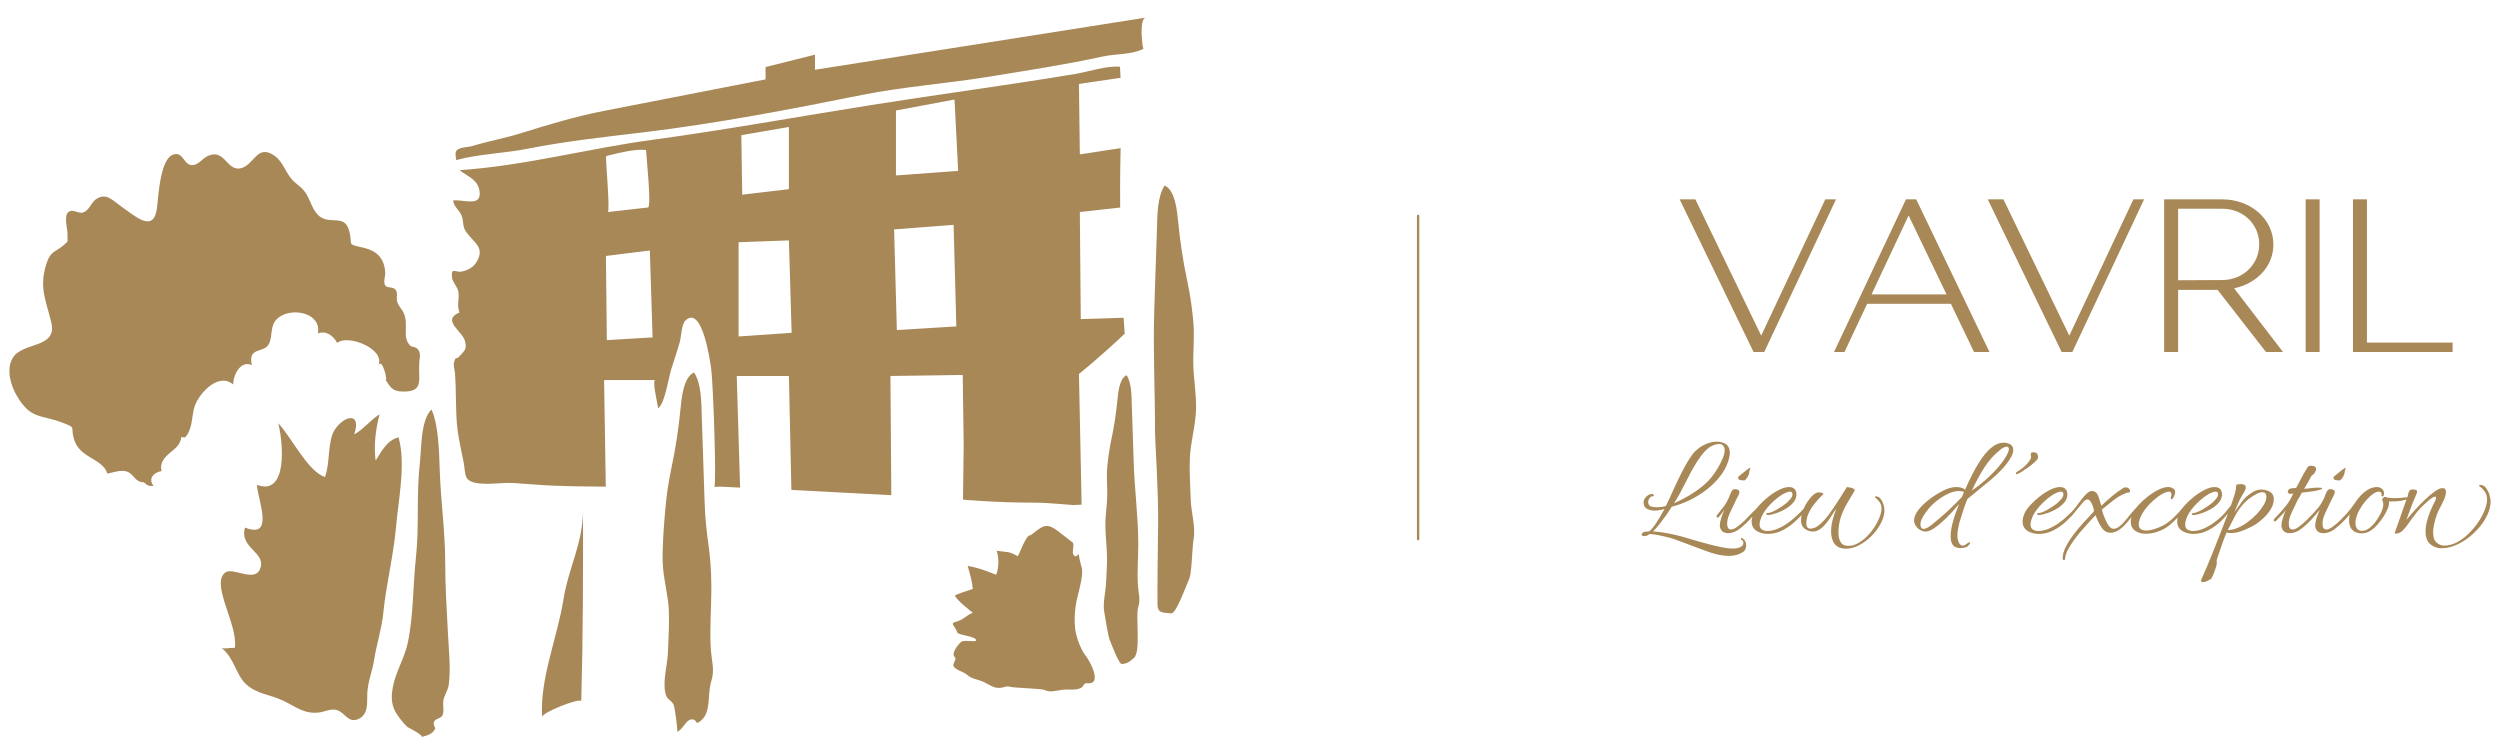 <?xml version="1.0" encoding="UTF-8" standalone="no"?> <svg xmlns="http://www.w3.org/2000/svg" xmlns:xlink="http://www.w3.org/1999/xlink" xmlns:serif="http://www.serif.com/" width="100%" height="100%" viewBox="0 0 1060 320" version="1.1" xml:space="preserve" style="fill-rule:evenodd;clip-rule:evenodd;stroke-linejoin:round;stroke-miterlimit:2;"><path d="M178.672,312.527c1.472,-0.454 -5.836,-4.231 -5.861,-4.244c-1.618,-1.328 -4.701,-5.32 -5.566,-7.277c-1.391,-3.117 -1.304,-6.278 -0.703,-9.579c1.194,-6.556 4.972,-12.333 6.35,-18.826c2.455,-11.596 2.171,-24.324 3.459,-36.153c1.444,-13.263 0.15,-26.672 1.646,-39.873c0.697,-6.07 0.321,-18.562 4.966,-22.939c3.058,6.77 3.229,18.468 3.491,25.947c0.445,13.12 2.321,25.973 2.321,39.177c-0,10.189 0.672,20.086 1.166,29.967c0.343,6.845 1.195,14.321 0.389,21.169c-0.339,2.862 -1.555,4.001 -2.252,6.68c-0.579,2.237 0.51,4.897 -0.542,6.873c-0.616,1.154 -2.806,1.179 -3.419,2.429c-0.681,1.348 0.588,2.769 0.411,3.087c-1.307,2.395 -2.794,2.626 -5.856,3.562Zm105.241,-110.196c0.255,-1.378 0.529,-2.769 0.824,-4.172c1.699,-7.958 3,-16.443 3.771,-24.563c0.476,-4.882 1.276,-13.643 5.762,-15.665c3.171,4.71 3.108,12.964 3.279,18.767c0.346,11.602 0.841,23.247 1.158,34.814c0.473,17.806 2.909,20.229 2.909,38.106c-0,8.466 -0.762,17.028 -0.23,25.469c0.364,5.659 1.782,8.742 0.152,13.919c-1.658,5.302 0.109,12.716 -4.231,16.45c-3.121,2.694 -1.102,-0.809 -4.356,-0.396c-2.119,0.287 -3.652,4.54 -5.833,5.202c0.345,-0.108 -0.971,-10.516 -1.519,-11.524c-1.247,-2.261 -2.943,-1.879 -3.568,-5.261c-1.002,-5.488 1.029,-11.598 1.188,-17.099c0.178,-5.821 0.622,-11.68 0.367,-17.541c-0.311,-7.087 -2.473,-13.808 -2.629,-20.97c-0.13,-6.291 0.585,-16.091 1.176,-22.41c0.411,-4.483 0.983,-8.767 1.78,-13.126Zm-115.999,21.136c1.017,-11.549 4.237,-26.906 1.07,-38.023c-4.723,1.074 -7.265,5.943 -9.71,9.829c-0.871,-6.425 0.068,-13.777 1.686,-19.613c-3.982,2.476 -7.1,6.627 -10.789,8.518c3.254,-9.623 -4.21,-8.142 -8.255,-1.938c-3.151,4.828 -1.838,14.153 -4.144,20.027c-7.436,-2.561 -14.097,-16.791 -19.806,-22.833c2.218,8.593 3.998,31.028 -9.047,26.156c0.476,6.664 7.572,23.113 -5.044,18.113c-2.569,9.101 9.832,10.463 6.167,18.005c-2.386,4.909 -11.44,-1.095 -14.362,0.921c-6.766,4.682 5.426,22.298 3.874,32.083c-1.724,-0.181 -3.724,0.438 -5.532,0.106c5.305,4.141 6.033,11.415 10.364,15.344c4.583,4.157 10.033,4.263 15.444,6.807c5.336,2.511 9.091,5.899 15.413,5.134c2.697,-0.336 5.031,-1.867 7.781,-0.968c3.254,1.086 4.648,5.517 8.755,3.799c4.639,-1.944 3.768,-7.199 3.945,-10.998c0.212,-4.801 2.147,-9.331 2.875,-14.053c1.064,-6.789 3.263,-13.236 3.929,-20.052c1.189,-12.202 4.316,-24.122 5.386,-36.364Zm61.959,80.583c-1.108,-15.883 6.459,-33.875 8.979,-49.562c2.33,-14.48 8.363,-23.932 8.353,-38.524c0.025,28.617 0.035,52.285 -0.749,81.185c-1.512,-1.004 -16.711,4.954 -16.583,6.898l-0,0.003c-0,-0.001 -0,-0.002 -0,-0.003l-0,0.003Zm212.872,-11.543c-1.163,-0.548 -13.104,-0.829 -14.643,-1.343c-1.301,-0.425 -2.404,0.299 -3.68,0.458c-2.99,0.362 -4.767,-1.24 -7.29,-2.428c-2.559,-1.204 -5.137,-1.254 -7.305,-3.22c-1.346,-1.221 -4.573,-1.818 -5.545,-3.536c-0.508,-0.896 1.503,-3.05 0.643,-3.721c-1.761,-1.376 0.799,-4.893 2.519,-6.489c1.252,-1.163 6.283,0.249 6.409,-0.717c0.228,-1.741 -7.558,-2.151 -7.954,-3.347c-1.05,-3.177 -3.601,-3.776 -0.189,-4.672c2.801,-0.735 4.099,-2.656 6.754,-3.687c-2.834,-2.324 -6.157,-4.825 -7.625,-7.282c1.604,-0.923 5.636,-2.104 7.622,-2.806c-0.154,-2.396 -1.013,-5.995 -2.176,-9.779c5.385,0.87 10.556,3.224 12.094,3.754c1.091,-2.779 1.296,-6.655 0.229,-10.182c4.453,0.749 5.137,0.056 8.874,2.336c0.552,-0.282 3.614,-9.241 5.225,-8.839c0.486,0.121 4.061,-3.531 6.347,-3.937c3.14,-0.557 5.739,2.491 11.754,6.931c0.773,0.57 -0.194,4.091 0.156,4.843c1.154,2.479 2.291,-0.345 2.434,0.19c0.225,0.841 0.032,1.148 0.841,4.133c0.588,2.17 1.464,2.924 -1.335,13.698c-1.511,5.816 -1.332,11.329 -1.042,13.702c0.57,4.664 3.006,9.742 4.545,11.546c1.26,1.475 7.607,12.583 0.376,11.544c-1.139,-0.164 -1.584,1.659 -2.41,2.028c-2.672,1.193 -5.138,0.438 -7.944,0.785c-2.768,0.343 -4.955,1.312 -7.684,0.037Zm27.934,-103.437c0.172,-0.931 0.357,-1.87 0.556,-2.817c1.147,-5.374 2.025,-11.102 2.546,-16.585c0.322,-3.295 0.862,-9.211 3.891,-10.576c2.14,3.18 2.098,8.753 2.214,12.671c0.233,7.833 0.567,15.696 0.781,23.506c0.319,12.022 1.964,23.577 1.964,35.647c0,5.716 -0.514,11.497 -0.155,17.196c0.245,3.821 1.203,5.903 0.103,9.398c-1.12,3.579 1.175,18.924 -1.755,21.445c-2.107,1.819 -2.852,2.341 -5.049,2.62c-1.43,0.193 -4.69,-9.033 -5.06,-9.714c-0.842,-1.527 -2.107,-10.16 -2.529,-12.443c-0.676,-3.706 0.695,-8.942 0.802,-12.656c0.12,-3.931 0.531,-7.886 0.359,-11.844c-0.21,-4.785 -0.559,-7.1 -0.664,-11.936c-0.088,-4.247 0.691,-8.396 0.786,-12.631c0.094,-4.258 -0.391,-8.152 0.008,-12.419c0.277,-3.027 0.664,-5.919 1.202,-8.862Zm33.496,-66.016c-0.256,-1.379 -0.529,-2.769 -0.825,-4.173c-1.699,-7.958 -2.999,-16.442 -3.771,-24.563c-0.476,-4.881 -1.275,-13.643 -5.762,-15.665c-3.17,4.711 -3.108,12.965 -3.279,18.767c-0.345,11.602 -0.84,23.247 -1.157,34.815c-0.473,17.805 0.355,33.26 0.355,51.137c0,4.073 1.464,24.101 1.304,38.701c-0.172,15.745 -0.333,26.243 -0.259,34.109c0.038,4.123 2.591,3.467 5.845,3.881c2.119,0.286 6.947,-13.379 7.495,-14.387c1.247,-2.262 1.31,-13.403 1.936,-16.785c1.002,-5.488 -1.03,-11.598 -1.189,-17.099c-0.177,-5.821 -0.622,-11.68 -0.367,-17.541c0.311,-7.088 2.474,-13.808 2.629,-20.97c0.131,-6.291 -1.023,-12.435 -1.163,-18.708c-0.14,-6.306 0.578,-12.074 -0.013,-18.393c-0.411,-4.483 -0.983,-8.768 -1.779,-13.126Zm375.558,92.454c0.319,-0.409 0.703,-0.92 1.151,-1.532c0.625,-0.854 1.292,-1.729 2,-2.625c0.708,-0.896 1.406,-1.646 2.094,-2.25c0.687,-0.604 1.281,-0.906 1.781,-0.906c1.042,-0 1.792,0.312 2.25,0.937c0.458,0.625 0.813,1.407 1.063,2.344c0.25,0.938 0.541,1.927 0.875,2.969c1.541,-1.458 3.041,-2.802 4.5,-4.031c1.458,-1.229 3.083,-2.407 4.875,-3.532c0.291,-0.166 0.604,-0.25 0.937,-0.25c0.5,0 0.938,0.146 1.313,0.438c0.375,0.292 0.562,0.667 0.562,1.125c0,0.417 -0.198,0.635 -0.594,0.656c-0.395,0.021 -0.698,0.073 -0.906,0.156c-1.542,0.584 -2.75,1.167 -3.625,1.75c-0.875,0.584 -1.646,1.146 -2.312,1.688l-4.438,3.562c0,0.459 0.229,1.292 0.688,2.5c0.458,1.209 0.979,2.375 1.562,3.5c0.792,1.459 1.688,2.188 2.688,2.188c0.666,-0 1.333,-0.229 2,-0.688c0.666,-0.458 1.333,-1.02 2,-1.687c1,-1.125 1.989,-2.323 2.968,-3.594c0.775,-1.006 1.981,-2.25 2.656,-3.014l0.407,-0.492c0.13,-0.152 0.265,-0.306 0.406,-0.463c1.125,-1.25 2.438,-2.468 3.938,-3.656c1.5,-1.187 3.02,-2.166 4.562,-2.937c1.542,-0.771 2.938,-1.157 4.188,-1.157c0.458,0 0.875,0.063 1.25,0.188c0.458,0.167 0.854,0.396 1.187,0.687c0.333,0.292 0.5,0.73 0.5,1.313l0,0.375c0,0.125 -0.042,0.271 -0.125,0.437c0,0.125 -0.094,0.396 -0.281,0.813c-0.188,0.417 -0.396,0.781 -0.625,1.094c-0.229,0.312 -0.427,0.385 -0.594,0.218c-0.167,-0.125 -0.25,-0.291 -0.25,-0.5c0,-0.195 0.046,-0.418 0.137,-0.668l0.038,-0.101c0.092,-0.25 0.138,-0.473 0.138,-0.668c-0,-0.292 -0.073,-0.573 -0.219,-0.844c-0.146,-0.271 -0.386,-0.406 -0.719,-0.406c-0.792,-0 -1.812,0.354 -3.062,1.062c-1.25,0.709 -2.532,1.657 -3.844,2.844c-1.313,1.188 -2.49,2.49 -3.531,3.906c-1.042,1.417 -1.771,2.834 -2.188,4.25c-0.125,0.334 -0.208,0.657 -0.25,0.969c-0.042,0.313 -0.062,0.615 -0.062,0.906c-0,0.917 0.302,1.573 0.906,1.969c0.604,0.396 1.344,0.594 2.219,0.594c0.958,-0 1.937,-0.146 2.937,-0.438c2.833,-0.833 5.136,-1.979 6.906,-3.437c1.724,-1.42 3.806,-3.447 5.568,-5.667l0.155,-0.196c0.245,-0.306 0.515,-0.623 0.809,-0.95c1.125,-1.25 2.437,-2.468 3.937,-3.656c1.5,-1.187 3.021,-2.166 4.563,-2.937c1.541,-0.771 2.937,-1.157 4.187,-1.157c0.458,0 0.875,0.063 1.25,0.188c0.708,0.25 1.198,0.646 1.469,1.187c0.271,0.542 0.406,1.105 0.406,1.688c0,0.542 -0.083,1.062 -0.25,1.562c-0.167,0.5 -0.375,0.938 -0.625,1.313c-0.75,1.125 -1.823,2.125 -3.219,3c-1.395,0.875 -2.812,1.562 -4.25,2.062c-1.437,0.5 -2.614,0.792 -3.531,0.875l-0.125,0c-0.542,0 -0.812,-0.166 -0.812,-0.5c-0,-0.208 0.166,-0.312 0.5,-0.312c1,-0.083 2.26,-0.552 3.781,-1.406c1.521,-0.854 2.864,-1.74 4.031,-2.657c0.5,-0.416 1.094,-1 1.781,-1.75c0.688,-0.75 1.032,-1.479 1.032,-2.187c-0,-0.75 -0.355,-1.125 -1.063,-1.125c-0.375,-0 -0.76,0.083 -1.156,0.25c-0.396,0.167 -0.719,0.292 -0.969,0.375c-1.208,0.583 -2.542,1.49 -4,2.719c-1.458,1.229 -2.781,2.604 -3.969,4.125c-0.547,0.701 -1.017,1.404 -1.409,2.11c-0.459,0.824 -0.812,1.652 -1.059,2.483c-0.125,0.334 -0.209,0.657 -0.25,0.969c-0.042,0.313 -0.063,0.615 -0.063,0.906c0,1 0.323,1.709 0.969,2.125c0.646,0.417 1.427,0.625 2.344,0.625c1.375,0 2.791,-0.302 4.25,-0.906c1.458,-0.604 2.875,-1.385 4.25,-2.344c1.375,-0.958 2.635,-1.989 3.781,-3.093c1.146,-1.104 3.045,-3.49 3.836,-4.531c0.473,-1.322 0.892,-2.562 1.258,-3.719c0.625,-1.979 0.937,-3.511 0.937,-4.594c0,-0.333 0.229,-0.531 0.688,-0.594c0.458,-0.062 0.895,-0.094 1.312,-0.094c1.375,0 2.063,0.459 2.063,1.375c-0,0.75 -0.417,1.73 -1.25,2.938c-0.75,1.208 -1.396,2.448 -1.938,3.719c-0.542,1.271 -1.083,2.573 -1.625,3.906c1,-1.333 1.938,-2.646 2.813,-3.938c0.875,-1.291 1.895,-2.395 3.062,-3.312c0.917,-0.708 1.823,-1.281 2.719,-1.719c0.896,-0.437 1.864,-0.656 2.906,-0.656c1.083,-0 2.167,0.26 3.25,0.781c1.083,0.521 1.708,1.344 1.875,2.469c0.042,0.125 0.063,0.26 0.063,0.406l-0,0.406c-0,1.459 -0.427,2.886 -1.282,4.282c-0.854,1.396 -1.864,2.635 -3.031,3.718c-1.167,1.084 -2.25,1.959 -3.25,2.625c-0.833,0.5 -1.844,1.042 -3.031,1.625c-1.188,0.584 -2.438,1.084 -3.75,1.5c-1.313,0.417 -2.573,0.625 -3.781,0.625c-0.75,0 -1.375,-0.083 -1.875,-0.25c-0.542,1.25 -1.167,2.865 -1.875,4.844c-0.709,1.979 -1.375,3.927 -2,5.844c-0.292,0.833 -0.396,1.51 -0.313,2.031c0.083,0.521 -0.021,1.177 -0.312,1.969c-0.25,0.833 -0.521,1.635 -0.813,2.406c-0.292,0.771 -0.625,1.511 -1,2.219c-0.083,0.167 -0.344,0.396 -0.781,0.687c-0.438,0.292 -0.938,0.542 -1.5,0.75c-0.563,0.209 -1.052,0.313 -1.469,0.313c-0.5,-0 -0.75,-0.208 -0.75,-0.625c0,-0.167 0.063,-0.396 0.188,-0.688c0.5,-1.083 1.208,-2.697 2.125,-4.843c0.916,-2.146 1.927,-4.604 3.031,-7.375c1.104,-2.771 2.219,-5.615 3.344,-8.532c0.927,-2.395 1.827,-4.736 2.7,-7.024c-0.999,1.211 -2.092,2.441 -2.982,3.274c-1.645,1.542 -3.458,2.823 -5.437,3.844c-1.979,1.021 -4.031,1.531 -6.156,1.531c-1.875,0 -3.5,-0.437 -4.875,-1.312c-1.375,-0.875 -2.063,-2.208 -2.063,-4c0,-0.497 0.079,-1.051 0.236,-1.661c-1.121,1.164 -2.296,2.25 -3.423,3.192c-2.167,1.813 -4.792,2.99 -7.875,3.531c-0.75,0.125 -1.5,0.188 -2.25,0.188c-1.834,-0 -3.355,-0.438 -4.563,-1.313c-1.208,-0.875 -1.812,-2.145 -1.812,-3.812c-0,-0.598 0.104,-1.269 0.312,-2.016c-0.344,0.448 -0.708,0.912 -1.094,1.391c-0.77,0.958 -1.552,1.833 -2.343,2.625c-1.125,1.042 -2.115,1.75 -2.969,2.125c-0.854,0.375 -1.636,0.562 -2.344,0.562c-0.167,0 -0.354,-0.01 -0.562,-0.031c-0.209,-0.021 -0.417,-0.052 -0.625,-0.094c-0.917,-0.208 -1.719,-0.75 -2.407,-1.625c-0.687,-0.875 -1.27,-1.854 -1.75,-2.937c-0.479,-1.083 -0.864,-2 -1.156,-2.75c-0.75,0.792 -1.656,1.76 -2.719,2.906c-1.062,1.146 -2.177,2.396 -3.343,3.75c-1.167,1.354 -2.261,2.74 -3.282,4.156c-1.02,1.417 -1.854,2.771 -2.5,4.063c-0.645,1.292 -0.989,2.437 -1.031,3.437c-0.042,0.459 -0.208,0.688 -0.5,0.688c-0.375,-0 -0.562,-0.229 -0.562,-0.688c-0,-1.541 0.448,-3.187 1.343,-4.937c0.896,-1.75 2,-3.49 3.313,-5.219c1.312,-1.729 2.625,-3.312 3.937,-4.75c1.313,-1.437 2.417,-2.625 3.313,-3.562c0.896,-0.938 1.344,-1.49 1.344,-1.657c-0,-0.416 -0.125,-1.01 -0.375,-1.781c-0.25,-0.771 -0.584,-1.479 -1,-2.125c-0.417,-0.646 -0.875,-0.969 -1.375,-0.969c-0.625,0 -1.323,0.49 -2.094,1.469c-0.771,0.979 -1.698,2.094 -2.781,3.344c-1.167,1.625 -2.448,2.896 -4.094,4.437c-1.646,1.542 -3.458,2.823 -5.438,3.844c-1.979,1.021 -4.031,1.531 -6.156,1.531c-1.875,0 -3.5,-0.437 -4.875,-1.312c-1.375,-0.875 -2.062,-2.208 -2.062,-4c-0,-0.958 0.291,-2.125 0.875,-3.5c0.416,-0.958 1.187,-2.063 2.312,-3.313c1.125,-1.25 2.438,-2.468 3.938,-3.656c1.5,-1.187 3.02,-2.166 4.562,-2.937c1.542,-0.771 2.938,-1.157 4.188,-1.157c0.458,0 0.875,0.063 1.25,0.188c0.708,0.25 1.198,0.646 1.468,1.187c0.271,0.542 0.407,1.105 0.407,1.688c-0,0.542 -0.084,1.062 -0.25,1.562c-0.167,0.5 -0.375,0.938 -0.625,1.313c-0.75,1.125 -1.823,2.125 -3.219,3c-1.396,0.875 -2.813,1.562 -4.25,2.062c-1.438,0.5 -2.615,0.792 -3.531,0.875l-0.125,0c-0.542,0 -0.813,-0.166 -0.813,-0.5c0,-0.208 0.167,-0.312 0.5,-0.312c1,-0.083 2.261,-0.552 3.781,-1.406c1.521,-0.854 2.865,-1.74 4.032,-2.657c0.5,-0.416 1.093,-1 1.781,-1.75c0.687,-0.75 1.031,-1.479 1.031,-2.187c0,-0.75 -0.354,-1.125 -1.062,-1.125c-0.375,-0 -0.761,0.083 -1.157,0.25c-0.395,0.167 -0.718,0.292 -0.968,0.375c-1.209,0.583 -2.542,1.49 -4,2.719c-1.459,1.229 -2.782,2.604 -3.969,4.125c-1.188,1.521 -2.011,3.052 -2.469,4.593c-0.125,0.334 -0.208,0.657 -0.25,0.969c-0.042,0.313 -0.062,0.615 -0.062,0.906c-0,1 0.323,1.709 0.968,2.125c0.646,0.417 1.427,0.625 2.344,0.625c1.375,0 2.792,-0.302 4.25,-0.906c1.458,-0.604 2.875,-1.385 4.25,-2.344c1.375,-0.958 2.636,-1.989 3.781,-3.093c0.97,-0.935 2.001,-1.869 2.775,-2.766l0.154,-0.183l0.264,-0.332Zm-146.661,20.187c-1.75,-0 -3.552,-0.24 -5.407,-0.719c-1.854,-0.479 -3.593,-1.041 -5.218,-1.687c-1.625,-0.646 -3.042,-1.177 -4.25,-1.594c-2.209,-0.792 -4.271,-1.563 -6.188,-2.313c-1.917,-0.75 -3.271,-1.208 -4.062,-1.375c-4.042,-1.041 -6.896,-1.562 -8.563,-1.562c-0.292,0.208 -0.562,0.385 -0.812,0.531c-0.25,0.146 -0.521,0.24 -0.813,0.281c-0.125,0.042 -0.312,0.063 -0.562,0.063c-0.75,-0 -1.125,-0.25 -1.125,-0.75c-0,-0.292 0.229,-0.583 0.687,-0.875c0.333,-0.167 0.719,-0.26 1.156,-0.281c0.438,-0.021 0.886,-0.052 1.344,-0.094c0.958,-0.833 1.865,-1.896 2.719,-3.188c0.854,-1.291 1.469,-2.27 1.844,-2.937c0.333,-0.583 0.656,-1.156 0.968,-1.719c0.313,-0.562 0.636,-1.114 0.969,-1.656c-0.667,0.167 -1.354,0.323 -2.062,0.469c-0.709,0.146 -1.396,0.218 -2.063,0.218c-1.208,0 -2.302,-0.25 -3.281,-0.75c-0.979,-0.5 -1.469,-1.416 -1.469,-2.75c0,-0.875 0.386,-1.687 1.156,-2.437c0.771,-0.75 1.573,-1.125 2.407,-1.125c0.5,-0 0.75,0.208 0.75,0.625c-0,0.25 -0.188,0.375 -0.563,0.375c-0.458,-0 -0.875,0.271 -1.25,0.812c-0.375,0.542 -0.562,1.105 -0.562,1.688c-0,0.417 0.135,0.823 0.406,1.219c0.271,0.396 0.739,0.635 1.406,0.718c0.625,0.125 1.292,0.188 2,0.188c1.208,-0 2.438,-0.167 3.688,-0.5c0.583,-1.167 1.135,-2.323 1.656,-3.469c0.521,-1.146 1.031,-2.281 1.531,-3.406c1.042,-2.292 2.104,-4.521 3.188,-6.688c1.083,-2.166 2.145,-4.104 3.187,-5.812c1.042,-1.708 1.979,-2.979 2.813,-3.813c1.583,-1.5 3.177,-2.562 4.781,-3.187c1.604,-0.625 3.052,-0.938 4.344,-0.938c0.25,0 0.5,0.011 0.75,0.032c0.25,0.021 0.479,0.052 0.687,0.093c1.542,0.25 2.625,0.782 3.25,1.594c0.625,0.813 0.938,1.781 0.938,2.906c-0,0.584 -0.063,1.188 -0.188,1.813c-0.542,2.625 -1.635,5.083 -3.281,7.375c-1.646,2.292 -3.636,4.365 -5.969,6.219c-2.333,1.854 -4.823,3.427 -7.469,4.718c-2.645,1.292 -5.218,2.23 -7.718,2.813c-0.542,0.917 -1.115,1.823 -1.719,2.719c-0.604,0.896 -1.261,1.781 -1.969,2.656c-0.417,0.625 -1.021,1.427 -1.812,2.406c-0.792,0.979 -1.605,1.886 -2.438,2.719c0.583,0.042 1.219,0.094 1.906,0.156c0.688,0.063 1.427,0.156 2.219,0.281c3.458,0.542 6.927,1.344 10.406,2.407c3.48,1.062 6.927,2.031 10.344,2.906c0.958,0.25 2.323,0.562 4.094,0.937c1.771,0.375 3.427,0.563 4.969,0.563c1.5,-0 2.645,-0.271 3.437,-0.813c0.625,-0.375 0.938,-0.895 0.938,-1.562c-0,-0.5 -0.23,-0.917 -0.688,-1.25c-0.25,-0.208 -0.375,-0.375 -0.375,-0.5c0,-0.417 0.25,-0.479 0.75,-0.188c0.542,0.375 0.927,0.813 1.156,1.313c0.23,0.5 0.344,1.021 0.344,1.562c0,0.625 -0.114,1.198 -0.344,1.719c-0.229,0.521 -0.51,0.886 -0.843,1.094c-1.709,1.167 -3.75,1.75 -6.125,1.75Zm11.864,-20.313c0.282,-0.36 0.598,-0.735 0.948,-1.125c1.125,-1.25 2.438,-2.468 3.938,-3.656c1.5,-1.187 3.02,-2.166 4.562,-2.937c1.542,-0.771 2.938,-1.157 4.188,-1.157c0.458,0 0.875,0.063 1.25,0.188c0.708,0.25 1.198,0.646 1.468,1.187c0.271,0.542 0.407,1.105 0.407,1.688c-0,0.542 -0.084,1.062 -0.25,1.562c-0.167,0.5 -0.375,0.938 -0.625,1.313c-0.75,1.125 -1.823,2.125 -3.219,3c-1.396,0.875 -2.813,1.562 -4.25,2.062c-1.438,0.5 -2.615,0.792 -3.531,0.875l-0.125,0c-0.542,0 -0.813,-0.166 -0.813,-0.5c0,-0.208 0.167,-0.312 0.5,-0.312c1,-0.083 2.261,-0.552 3.781,-1.406c1.521,-0.854 2.865,-1.74 4.032,-2.657c0.5,-0.416 1.093,-1 1.781,-1.75c0.687,-0.75 1.031,-1.479 1.031,-2.187c0,-0.75 -0.354,-1.125 -1.062,-1.125c-0.375,-0 -0.761,0.083 -1.157,0.25c-0.395,0.167 -0.718,0.292 -0.968,0.375c-1.209,0.583 -2.542,1.49 -4,2.719c-1.459,1.229 -2.782,2.604 -3.969,4.125c-1.188,1.521 -2.011,3.052 -2.469,4.593c-0.125,0.334 -0.208,0.657 -0.25,0.969c-0.042,0.313 -0.062,0.615 -0.062,0.906c-0,1 0.323,1.709 0.968,2.125c0.646,0.417 1.427,0.625 2.344,0.625c1.375,0 2.792,-0.302 4.25,-0.906c1.458,-0.604 2.875,-1.385 4.25,-2.344c1.375,-0.958 2.636,-1.989 3.781,-3.093c1.146,-1.104 2.358,-2.177 3.15,-3.219l0,-0c0.424,-0.983 0.926,-1.91 1.507,-2.781c0.791,-1.188 1.614,-2.157 2.468,-2.907c0.855,-0.75 1.615,-1.125 2.282,-1.125c0.458,0 0.916,0.063 1.375,0.188c0.458,0.125 0.687,0.292 0.687,0.5c0,0.042 -0.364,0.417 -1.094,1.125c-0.729,0.708 -1.573,1.646 -2.531,2.812c-0.958,1.167 -1.802,2.49 -2.531,3.969c-0.729,1.479 -1.094,3.011 -1.094,4.594c0,1.458 0.583,2.187 1.75,2.187c1.25,0 2.542,-0.562 3.875,-1.687c1.333,-1.125 2.667,-2.594 4,-4.406c1.333,-1.813 2.646,-3.74 3.938,-5.782c1.291,-2.041 2.5,-3.958 3.625,-5.75c0.25,0 0.645,0.053 1.187,0.157c0.542,0.104 1.031,0.25 1.469,0.437c0.437,0.188 0.656,0.427 0.656,0.719c0,0.167 -0.021,0.271 -0.062,0.312c-1.042,1.75 -2.084,3.5 -3.125,5.25c-1.042,1.75 -1.917,3.646 -2.625,5.688c-0.709,2.042 -1.063,4.375 -1.063,7c0,1.417 0.302,2.667 0.906,3.75c0.605,1.083 1.698,1.625 3.282,1.625c1.375,-0 2.739,-0.375 4.093,-1.125c1.355,-0.75 2.636,-1.729 3.844,-2.938c1.208,-1.208 2.271,-2.531 3.188,-3.968c0.916,-1.438 1.635,-2.844 2.156,-4.219c0.521,-1.375 0.781,-2.583 0.781,-3.625c0,-1 -0.239,-1.844 -0.719,-2.531c-0.479,-0.688 -0.948,-1.229 -1.406,-1.625c-0.458,-0.396 -0.687,-0.594 -0.687,-0.594c-0,-0.25 0.125,-0.375 0.375,-0.375c0.833,-0 1.52,0.354 2.062,1.062c0.542,0.709 0.948,1.521 1.219,2.438c0.271,0.917 0.406,1.687 0.406,2.312c0,1.75 -0.489,3.584 -1.469,5.5c-0.979,1.917 -2.27,3.698 -3.875,5.344c-1.604,1.646 -3.364,2.979 -5.281,4c-1.917,1.021 -3.792,1.531 -5.625,1.531c-1.625,0 -2.896,-0.333 -3.812,-1c-0.917,-0.666 -1.573,-1.552 -1.969,-2.656c-0.396,-1.104 -0.594,-2.302 -0.594,-3.594c0,-1.708 0.24,-3.437 0.719,-5.187c0.479,-1.75 0.969,-3.208 1.469,-4.375c-0.167,0.125 -0.469,0.521 -0.907,1.187c-0.437,0.667 -0.958,1.469 -1.562,2.407c-0.604,0.937 -1.292,1.864 -2.063,2.781c-0.77,0.917 -1.614,1.677 -2.531,2.281c-0.917,0.604 -1.875,0.906 -2.875,0.906c-1.167,0 -2.292,-0.385 -3.375,-1.156c-1.083,-0.771 -1.625,-1.927 -1.625,-3.469c0,-0.774 0.084,-1.558 0.253,-2.353c-0.832,0.88 -1.746,1.748 -2.659,2.603c-1.646,1.542 -3.458,2.823 -5.438,3.844c-1.979,1.021 -4.031,1.531 -6.156,1.531c-1.875,0 -3.5,-0.437 -4.875,-1.312c-1.375,-0.875 -2.062,-2.208 -2.062,-4c-0,-0.594 0.112,-1.268 0.336,-2.023c-0.796,0.914 -1.668,1.828 -2.618,2.742c-1.104,1.062 -2.177,1.968 -3.218,2.718c-0.542,0.417 -1.219,0.782 -2.032,1.094c-0.812,0.313 -1.635,0.469 -2.468,0.469c-0.75,-0 -1.427,-0.167 -2.032,-0.5c-0.604,-0.333 -1.052,-0.958 -1.343,-1.875c-0.042,-0.125 -0.073,-0.25 -0.094,-0.375c-0.021,-0.125 -0.031,-0.271 -0.031,-0.438c-0,-0.833 0.187,-1.875 0.562,-3.125c0.375,-1.25 0.833,-2.458 1.375,-3.625c-0.25,0.334 -0.542,0.74 -0.875,1.219c-0.333,0.479 -0.812,1.094 -1.437,1.844c-0.167,0.167 -0.355,0.25 -0.563,0.25c-0.292,-0 -0.437,-0.167 -0.437,-0.5c-0,-0.25 0.083,-0.458 0.25,-0.625c1.083,-1.375 2.052,-2.604 2.906,-3.688c0.854,-1.083 1.906,-3.25 2.031,-3.5c0.333,-1 0.677,-1.843 1.031,-2.531c0.355,-0.687 0.74,-1.073 1.157,-1.156c0.083,-0 0.166,-0.01 0.25,-0.031c0.083,-0.021 0.166,-0.032 0.25,-0.032c0.458,0 0.875,0.105 1.25,0.313c0.375,0.208 0.562,0.521 0.562,0.937c0,0.375 -0.135,0.834 -0.406,1.375c-0.271,0.542 -0.615,1.209 -1.031,2c-0.917,1.917 -1.74,3.657 -2.469,5.219c-0.729,1.563 -1.136,2.844 -1.219,3.844c-0.042,0.167 -0.062,0.323 -0.062,0.469l-0,0.468c-0,1.667 0.541,2.5 1.625,2.5c0.666,0 1.52,-0.364 2.562,-1.093c1.042,-0.729 2.104,-1.625 3.188,-2.688c1.083,-1.062 2.073,-2.083 2.968,-3.062c0.794,-0.868 1.702,-1.596 2.131,-2.099l0.14,-0.183Zm234.869,-17.895c0.315,0.001 0.644,0.028 0.985,0.083c0.521,0.083 0.865,0.271 1.032,0.562c0.125,0.167 0.187,0.375 0.187,0.625c0,0.375 -0.083,0.74 -0.25,1.094c-0.167,0.354 -0.333,0.636 -0.5,0.844c-0.167,0.292 -0.385,0.49 -0.656,0.594c-0.271,0.104 -0.511,0.364 -0.719,0.781c-0.417,0.792 -0.875,1.646 -1.375,2.562c-0.5,0.917 -1.021,1.792 -1.562,2.625l0.75,-0.062c1,-0.083 1.948,-0.188 2.843,-0.313c0.896,-0.125 1.927,-0.166 3.094,-0.125c0.208,0 0.427,0.032 0.656,0.094c0.23,0.063 0.344,0.156 0.344,0.281c0,0.167 -0.542,0.396 -1.625,0.688c-0.417,0.167 -1.323,0.344 -2.719,0.531c-1.395,0.188 -2.823,0.365 -4.281,0.531c-0.417,0.792 -0.792,1.448 -1.125,1.969c-0.333,0.521 -0.562,0.906 -0.687,1.156c-0.917,1.917 -1.74,3.657 -2.469,5.219c-0.729,1.563 -1.136,2.844 -1.219,3.844c-0.042,0.167 -0.062,0.323 -0.062,0.469l-0,0.468c-0,1.667 0.541,2.5 1.625,2.5c0.666,0 1.52,-0.364 2.562,-1.093c1.042,-0.729 2.104,-1.625 3.188,-2.688c1.083,-1.062 2.073,-2.083 2.968,-3.062c0.631,-0.69 1.511,-1.664 2.092,-2.354l0.533,-0.678c0.855,-1.083 1.907,-3.25 2.032,-3.5c0.333,-1 0.677,-1.843 1.031,-2.531c0.354,-0.687 0.739,-1.073 1.156,-1.156c0.081,-0 0.162,-0.01 0.242,-0.029l0.016,-0.004c0.081,-0.02 0.161,-0.03 0.242,-0.03c0.458,0 0.875,0.105 1.25,0.313c0.375,0.208 0.563,0.521 0.563,0.937c-0,0.375 -0.136,0.834 -0.407,1.375c-0.27,0.542 -0.614,1.209 -1.031,2c-0.917,1.917 -1.739,3.657 -2.469,5.219c-0.729,1.563 -1.135,2.844 -1.218,3.844c-0.042,0.167 -0.063,0.323 -0.063,0.469l0,0.468c0,1.667 0.542,2.5 1.625,2.5c0.667,0 1.521,-0.364 2.563,-1.093c1.041,-0.729 2.104,-1.625 3.187,-2.688c1.083,-1.062 2.073,-2.083 2.969,-3.062c0.896,-0.979 2.635,-3.313 2.969,-3.813c0.75,-1.229 1.635,-2.406 2.656,-3.531c1.021,-1.125 2.135,-2.042 3.344,-2.75c1.208,-0.708 2.416,-1.063 3.625,-1.063c0.5,0 0.937,0.063 1.312,0.188c0.5,0.167 0.927,0.469 1.281,0.906c0.355,0.438 0.532,0.99 0.532,1.656c-0,0.709 -0.177,1.105 -0.532,1.188c-0.354,0.083 -0.531,-0 -0.531,-0.25c0,-0.083 0.011,-0.167 0.031,-0.25c0.021,-0.083 0.032,-0.146 0.032,-0.188c-0,-0.333 -0.094,-0.635 -0.282,-0.906c-0.187,-0.271 -0.531,-0.406 -1.031,-0.406c-0.667,-0 -1.489,0.354 -2.469,1.062c-0.979,0.709 -1.979,1.657 -3,2.844c-1.02,1.188 -1.916,2.49 -2.687,3.906c-0.771,1.417 -1.281,2.834 -1.531,4.25c-0.042,0.209 -0.073,0.407 -0.094,0.594c-0.021,0.188 -0.031,0.386 -0.031,0.594c-0,0.958 0.218,1.76 0.656,2.406c0.437,0.646 1.135,0.969 2.094,0.969c1.166,-0 2.291,-0.448 3.375,-1.344c1.083,-0.896 2.052,-1.969 2.906,-3.219c0.854,-1.25 1.489,-2.354 1.906,-3.312c0.333,-0.75 0.563,-1.396 0.688,-1.938c0.125,-0.541 0.187,-1 0.187,-1.375c0,-0.333 -0.031,-0.625 -0.094,-0.875c-0.062,-0.25 -0.135,-0.458 -0.218,-0.625c-0.084,-0.25 -0.125,-0.437 -0.125,-0.562c-0,-0.333 0.135,-0.604 0.406,-0.813c0.271,-0.208 0.552,-0.312 0.844,-0.312c0.25,-0 0.52,0.083 0.812,0.25c0.333,0.083 0.792,0.146 1.375,0.187c0.583,0.042 1.208,0.063 1.875,0.063c0.708,-0 1.427,-0.021 2.156,-0.063c0.548,-0.031 2.171,-0.191 3.174,-0.322c0.038,-0.106 0.074,-0.207 0.108,-0.303c0.083,-0.25 0.166,-0.614 0.25,-1.093c0.083,-0.479 0.26,-0.917 0.531,-1.313c0.271,-0.396 0.739,-0.594 1.406,-0.594c0.458,0 0.886,0.073 1.281,0.219c0.396,0.146 0.594,0.365 0.594,0.656c0,0.167 -0.031,0.334 -0.094,0.5c-0.062,0.167 -0.135,0.355 -0.218,0.563c-0.5,1.125 -1.042,2.417 -1.625,3.875c-0.584,1.458 -1.105,2.833 -1.563,4.125c-0.458,1.292 -0.812,2.292 -1.062,3c1,-1.25 2.198,-2.646 3.593,-4.188c1.396,-1.541 2.834,-3.02 4.313,-4.437c1.479,-1.417 2.875,-2.583 4.187,-3.5c1.313,-0.917 2.365,-1.375 3.157,-1.375c1,-0 1.5,0.521 1.5,1.562c-0,0.959 -0.24,2 -0.719,3.125c-0.479,1.125 -1.031,2.25 -1.656,3.375c-0.625,1.125 -1.125,2.209 -1.5,3.25c-0.542,1.584 -0.938,3.011 -1.188,4.282c-0.25,1.271 -0.375,2.323 -0.375,3.156c0,2.042 0.49,3.49 1.469,4.344c0.979,0.854 2.052,1.281 3.219,1.281c1.833,-0 3.625,-0.458 5.375,-1.375c1.75,-0.917 3.395,-2.125 4.937,-3.625c1.542,-1.5 2.906,-3.125 4.094,-4.875c1.187,-1.75 2.114,-3.479 2.781,-5.188c0.667,-1.708 1,-3.208 1,-4.5c0,-1.25 -0.281,-2.291 -0.844,-3.125c-0.562,-0.833 -1.125,-1.479 -1.687,-1.937c-0.563,-0.458 -0.844,-0.688 -0.844,-0.688c0,-0.291 0.146,-0.437 0.438,-0.437c1,-0 1.823,0.427 2.468,1.281c0.646,0.854 1.136,1.823 1.469,2.906c0.333,1.084 0.5,2.021 0.5,2.813c0,1.792 -0.417,3.615 -1.25,5.469c-0.833,1.854 -1.958,3.635 -3.375,5.343c-1.417,1.709 -3.021,3.25 -4.812,4.625c-1.792,1.375 -3.667,2.459 -5.625,3.25c-1.959,0.792 -3.875,1.188 -5.75,1.188c-1.792,-0 -3.365,-0.563 -4.719,-1.688c-1.354,-1.125 -2.031,-2.937 -2.031,-5.437c-0,-1.458 0.208,-2.958 0.625,-4.5c0.416,-1.542 0.927,-3.021 1.531,-4.438c0.604,-1.416 1.198,-2.666 1.781,-3.75c0.333,-0.666 0.5,-1.166 0.5,-1.5c0,-0.375 -0.146,-0.562 -0.437,-0.562c-0.25,-0 -0.688,0.187 -1.313,0.562c-0.625,0.375 -1.417,1.021 -2.375,1.938c-1.792,1.583 -3.292,3.156 -4.5,4.719c-1.208,1.562 -2.25,2.979 -3.125,4.25c-0.875,1.271 -1.729,2.291 -2.562,3.062c-0.834,0.771 -1.813,1.156 -2.938,1.156c-0.208,0 -0.312,-0.062 -0.312,-0.187c-0,-0 0.145,-0.417 0.437,-1.25c0.292,-0.833 0.667,-1.896 1.125,-3.188c0.458,-1.291 0.938,-2.666 1.438,-4.125c0.5,-1.458 0.979,-2.812 1.437,-4.062c0.223,-0.607 0.421,-1.15 0.594,-1.63c-1.584,0.423 -3.595,0.724 -4.438,0.755c-1.145,0.042 -2.135,0.062 -2.968,0.062c0.083,1.042 -0.146,2.157 -0.688,3.344c-0.542,1.188 -1.104,2.24 -1.687,3.156c-0.709,1.042 -1.521,2.105 -2.438,3.188c-0.917,1.083 -1.937,1.99 -3.062,2.719c-1.125,0.729 -2.396,1.093 -3.813,1.093c-1.167,0 -2.187,-0.27 -3.062,-0.812c-1.459,-0.875 -2.188,-2.458 -2.188,-4.75c0,-0.759 0.105,-1.61 0.314,-2.553c-0.172,0.221 -0.331,0.42 -0.47,0.584c-0.896,1.063 -1.896,2.125 -3,3.188c-1.104,1.062 -2.177,1.968 -3.219,2.718c-0.542,0.417 -1.219,0.782 -2.031,1.094c-0.813,0.313 -1.636,0.469 -2.469,0.469c-0.75,-0 -1.427,-0.167 -2.031,-0.5c-0.604,-0.333 -1.052,-0.958 -1.344,-1.875c-0.042,-0.125 -0.073,-0.25 -0.094,-0.375c-0.02,-0.125 -0.031,-0.271 -0.031,-0.438c0,-0.833 0.188,-1.875 0.563,-3.125c0.375,-1.25 0.833,-2.458 1.375,-3.625c-0.203,0.271 -0.695,0.795 -1.052,1.239l-0.221,0.293c-0.31,0.445 -0.159,0.224 -0.638,0.794c-0.04,0.047 -0.08,0.095 -0.121,0.143c-0.895,1.063 -1.895,2.125 -3,3.188c-1.104,1.062 -2.177,1.968 -3.218,2.718c-0.542,0.417 -1.219,0.782 -2.032,1.094c-0.812,0.313 -1.635,0.469 -2.468,0.469c-0.75,-0 -1.427,-0.167 -2.032,-0.5c-0.604,-0.333 -1.052,-0.958 -1.343,-1.875c-0.042,-0.125 -0.073,-0.25 -0.094,-0.375c-0.021,-0.125 -0.031,-0.271 -0.031,-0.438c-0,-0.833 0.187,-1.875 0.562,-3.125c0.375,-1.25 0.833,-2.458 1.375,-3.625c-0.25,0.334 -0.542,0.74 -0.875,1.219c-0.333,0.479 -2.687,2.719 -3.312,3.469c-0.167,0.167 -0.355,0.25 -0.563,0.25c-0.292,-0 -0.437,-0.167 -0.437,-0.5c-0,-0.25 0.083,-0.458 0.25,-0.625c2.083,-2.083 3.927,-4.229 4.781,-5.313c0.854,-1.083 1.489,-2 1.906,-2.75c0,-0.083 0.125,-0.343 0.375,-0.781c0.25,-0.437 0.583,-1.052 1,-1.844c-0.333,0.042 -0.614,0.073 -0.844,0.094c-0.229,0.021 -0.427,0.031 -0.593,0.031c-0.292,0 -0.542,-0.125 -0.75,-0.375c-0.209,-0.25 -0.23,-0.562 -0.063,-0.937c0.208,-0.583 0.667,-0.917 1.375,-1c0.708,-0.083 1.333,-0.146 1.875,-0.188c0.042,-0.083 0.125,-0.125 0.25,-0.125c0.5,-0.916 0.979,-1.812 1.438,-2.687c0.458,-0.875 0.843,-1.604 1.156,-2.188c0.312,-0.583 0.469,-0.895 0.469,-0.937c0.833,-1.333 1.375,-2.219 1.625,-2.656c0.25,-0.438 0.583,-0.698 1,-0.782c0.154,-0.014 0.311,-0.02 0.472,-0.02l0.011,-0Zm-149.733,34.77c-1.084,-0.166 -1.855,-0.687 -2.313,-1.562c-0.458,-0.875 -0.687,-1.958 -0.687,-3.25c-0,-1.542 0.218,-3.208 0.656,-5c0.437,-1.792 0.948,-3.479 1.531,-5.063c0.583,-1.583 1.042,-2.791 1.375,-3.625c-0.958,1.125 -2.052,2.355 -3.281,3.688c-1.229,1.333 -2.511,2.604 -3.844,3.812c-1.333,1.209 -2.614,2.198 -3.844,2.969c-1.229,0.771 -2.302,1.156 -3.218,1.156c-0.667,0 -1.375,-0.197 -2.125,-0.593c-0.75,-0.396 -1.355,-0.907 -1.813,-1.532c-0.625,-0.833 -0.937,-1.687 -0.937,-2.562c-0,-1.125 0.385,-2.292 1.156,-3.5c0.771,-1.208 1.771,-2.385 3,-3.531c1.229,-1.146 2.542,-2.188 3.937,-3.125c1.396,-0.938 2.73,-1.729 4,-2.375c1.271,-0.646 2.302,-1.073 3.094,-1.282c0.417,-0.083 0.854,-0.166 1.313,-0.25c0.458,-0.083 0.937,-0.125 1.437,-0.125c0.625,0 1.25,0.073 1.875,0.219c0.625,0.146 1.146,0.386 1.563,0.719l0.25,0.187c1,-2.291 2.104,-4.614 3.312,-6.968c1.208,-2.354 2.5,-4.511 3.875,-6.469c1.375,-1.958 2.833,-3.531 4.375,-4.719c1.542,-1.187 3.146,-1.781 4.813,-1.781c0.208,-0 0.416,0.01 0.625,0.031c0.208,0.021 0.395,0.052 0.562,0.094c1.042,0.208 1.781,0.573 2.219,1.094c0.437,0.521 0.656,1.135 0.656,1.843c0,0.5 -0.094,1.032 -0.281,1.594c-0.188,0.563 -0.448,1.115 -0.781,1.656c-0.917,1.625 -2.115,3.23 -3.594,4.813c-1.479,1.583 -3.094,3.115 -4.844,4.594c-1.75,1.479 -3.489,2.906 -5.219,4.281c-1.729,1.375 -3.302,2.667 -4.718,3.875c-0.625,1.458 -1.25,3.167 -1.875,5.125c-0.625,1.958 -1.146,3.625 -1.563,5c-0.25,1 -0.448,1.937 -0.594,2.812c-0.145,0.875 -0.218,1.688 -0.218,2.438c-0,1.375 0.25,2.5 0.75,3.375c0.416,0.667 0.937,1 1.562,1c0.458,-0 0.875,-0.167 1.25,-0.5c0.167,-0.083 0.323,-0.188 0.469,-0.313c0.146,-0.125 0.323,-0.25 0.531,-0.375c0.25,-0.125 0.458,-0.187 0.625,-0.187c0.292,-0 0.313,0.229 0.063,0.687c-0.125,0.125 -0.271,0.282 -0.438,0.469c-0.167,0.188 -0.354,0.386 -0.562,0.594c-0.292,0.208 -0.73,0.375 -1.313,0.5c-0.583,0.125 -1.167,0.187 -1.75,0.187c-0.167,0 -0.344,-0.01 -0.531,-0.031c-0.188,-0.021 -0.365,-0.052 -0.531,-0.094Zm-229.286,-140.715l0,137.067c0,0.276 0.224,0.5 0.5,0.5c0.276,0 0.5,-0.224 0.5,-0.5l0,-137.067c0,-0.276 -0.224,-0.5 -0.5,-0.5c-0.276,-0 -0.5,0.224 -0.5,0.5Zm343.786,133.215c1.333,0 2.729,-0.312 4.187,-0.937c1.458,-0.625 2.896,-1.458 4.313,-2.5c1.416,-1.042 2.698,-2.177 3.843,-3.406c1.146,-1.229 2.073,-2.427 2.782,-3.594c0.833,-1.333 1.25,-2.563 1.25,-3.688c-0,-1.291 -0.563,-1.937 -1.688,-1.937c-0.292,-0 -0.646,0.052 -1.062,0.156c-0.417,0.104 -0.896,0.302 -1.438,0.594c-2.208,1.167 -4.021,2.531 -5.437,4.094c-1.417,1.562 -2.625,3.281 -3.625,5.156c-1,1.875 -2.042,3.896 -3.125,6.062Zm-129.875,-0.875c0.208,0.25 0.479,0.375 0.812,0.375c0.625,0 1.365,-0.27 2.219,-0.812c0.854,-0.542 1.427,-0.958 1.719,-1.25c2.125,-1.708 4.26,-3.552 6.406,-5.531c2.146,-1.979 4.156,-3.969 6.031,-5.969c0.167,-0.375 0.313,-0.74 0.438,-1.094c0.125,-0.354 0.27,-0.698 0.437,-1.031c-0.625,-0.25 -1.354,-0.375 -2.187,-0.375c-1.667,-0 -3.5,0.542 -5.5,1.625c-2,1.083 -3.792,2.354 -5.375,3.812c-0.5,0.417 -1.177,1.136 -2.032,2.157c-0.854,1.021 -1.635,2.135 -2.343,3.343c-0.709,1.209 -1.063,2.313 -1.063,3.313c0,0.542 0.146,1.021 0.438,1.437Zm-357.225,-65.313c-0,-0 8.761,-6.991 19.398,-17.069c-0.177,-2.252 -0.32,-4.511 -0.46,-6.766l-18.164,0.56l-0.395,-45.393l17.103,-1.898c-0.016,-2.884 -0.035,-5.768 -0.035,-8.656c0,-5.494 0.122,-11.013 0.237,-16.542l-17.305,2.663l-0.379,-29.874l17.65,-2.604c-0.069,-1.577 -0.15,-3.142 -0.259,-4.707c-6.151,-0.417 -12.908,2.053 -18.947,3.068c-28.633,4.803 -57.533,8.577 -86.498,13.182c-31.085,4.934 -62.004,10.584 -92.727,14.735c-27.258,3.683 -54.341,11.041 -81.829,12.88c3.563,2.89 8.186,3.995 8.522,9.611c0.339,5.743 -6.263,2.952 -11.201,3.167c0.081,2.688 2.564,4.035 3.522,6.446c0.983,2.443 0.268,4.63 1.948,6.97c3.366,4.691 8.413,6.698 4.091,13.213c-1.434,2.159 -3.979,3.117 -5.718,3.544c-2.803,0.684 -4.81,-2.097 -4.393,2.442c0.214,2.333 2.7,4.197 2.818,6.888c0.153,3.494 -0.762,4.508 0.33,8.08c-7.75,3.285 1.323,7.893 2.377,12.106c0.878,3.5 -0.078,3.914 -2.402,6.508c-1.462,1.631 -1.39,-0.367 -2.233,2.427c-0.392,1.291 0.252,3.199 0.379,4.636c0.653,7.921 0.115,16.119 1.089,23.981c0.566,4.558 1.665,9.026 2.529,13.534c0.996,5.159 -0.024,7.788 4.754,8.954c4.711,1.148 11.453,-0.152 16.421,0.153c5.644,0.348 11.282,0.88 16.932,1.11c7.401,0.299 14.806,0.399 22.229,0.424l-0.721,-45.203l21.716,-0c-1.534,-0 1.192,10.864 1.173,12.043c3.037,-2.38 4.346,-12.946 5.709,-17.031c1.201,-3.609 2.365,-7.352 3.447,-10.973c0.71,-2.38 0.719,-7.7 2.548,-9.374c7.022,-6.453 10.367,17.304 10.809,20.503c0.862,6.064 2.364,50.047 1.288,50.128c2.853,-0.218 5.843,0.106 8.693,0.211c0.762,0.035 1.518,0.072 2.28,0.1l-1.422,-47.322l22.115,0l1.058,48.302c14.137,0.703 28.275,1.493 42.365,2.231l-0.367,-50.533l30.649,-0.432l0.405,29.538l-0.292,23.315c-0,-0 13.729,1.294 30.764,1.294c5.167,0 15.024,0.993 15.787,0.993c1.098,-0 2.363,-0.072 3.741,-0.165l-1.129,-55.398Zm252.287,54.813c4.625,-2 8.688,-4.437 12.188,-7.312c3.5,-2.875 6.27,-6.667 8.312,-11.375c0.667,-1.458 1,-2.729 1,-3.813c0,-0.875 -0.271,-1.562 -0.812,-2.062c-0.292,-0.375 -0.771,-0.563 -1.438,-0.563c-1.375,0 -2.792,0.48 -4.25,1.438c-1.25,0.917 -2.427,2.125 -3.531,3.625c-1.104,1.5 -2.136,3.083 -3.094,4.75c-0.958,1.667 -1.802,3.24 -2.531,4.719c-0.729,1.479 -1.344,2.656 -1.844,3.531c-0.333,0.667 -0.844,1.646 -1.531,2.937c-0.688,1.292 -1.511,2.667 -2.469,4.125Zm126.313,-5.375c1.666,-1.125 3.479,-2.531 5.437,-4.218c1.958,-1.688 3.792,-3.5 5.5,-5.438c1.708,-1.937 3.021,-3.781 3.938,-5.531c0.541,-1 0.812,-1.792 0.812,-2.375c0,-0.708 -0.312,-1.063 -0.937,-1.063c-0.584,0 -1.355,0.334 -2.313,1c-2.792,2.167 -5.146,4.74 -7.062,7.719c-1.917,2.979 -3.709,6.281 -5.375,9.906Zm-799.632,-15.251c-2.134,-1.477 -4.05,-3.341 -4.996,-6.381c-1.783,-5.727 1.138,-4.76 -4.502,-6.987c-9.804,-3.886 -13.59,-1.217 -19.697,-11.375c-2.692,-4.468 -4.761,-11.462 -1.817,-16.284c4.203,-6.907 18.997,-3.83 16.321,-15.015c-2.255,-9.44 -5.37,-15.012 -1.96,-25.22c1.783,-5.304 3.976,-4.642 7.324,-7.663c2.333,-2.115 1.338,-0.83 1.515,-4.34c0.106,-2.084 -1.59,-7.635 0.171,-9.365c2.016,-1.978 4.188,0.676 6.431,-0.043c2.685,-0.862 3.314,-4.175 5.519,-5.659c4.359,-2.937 7.094,0.628 10.961,3.325c5.554,3.88 13.102,10.865 14.729,1.236c0.799,-4.714 1.195,-24.959 8.948,-23.593c2.097,0.377 3.095,4.091 5.317,4.518c3.251,0.616 4.835,-2.639 7.454,-3.812c7.33,-3.263 7.971,6.91 14.184,5.178c5.545,-1.544 6.724,-10.448 14.16,-5.178c3.627,2.58 4.825,7.806 8.033,10.781c2.122,1.969 3.761,2.735 5.435,5.516c1.923,3.173 2.772,7.626 6.098,9.729c4.409,2.769 9.832,-0.921 11.767,5.115c2.196,6.857 -1.559,6.063 6.098,7.75c5.787,1.285 9.016,4.48 9.402,10.469c0.109,1.77 -1.008,4.182 0.087,5.672c0.803,1.086 3.195,0.401 4.188,1.602c1.341,1.605 0.258,3.279 0.765,5.062c0.641,2.215 1.889,2.922 2.822,5.022c2.212,4.934 -0.8,10.021 2.613,13.602c1.04,1.092 2.57,0.165 3.802,2.324c0.822,1.44 0.262,3.366 0.159,4.735c-0.526,7.361 2.234,12.579 -6.717,12.554c-5.485,-0.009 -5.803,-2.753 -7.7,-5.099c1.365,1.686 -1.251,-9.77 -2.928,-5.968c3.08,-6.984 -12.924,-13.381 -17.457,-9.573c-1.746,-3.17 -4.767,-5.351 -8.189,-4.001c1.627,-8.752 -10.942,-11.269 -16.735,-6.695c-4.054,3.204 -2.082,8.142 -4.288,11.564c-2.205,3.429 -8.789,0.909 -6.959,8.55c-4.863,-2.246 -8.015,4.415 -7.918,8.251c-6.431,-5.588 -15.217,4.377 -16.63,10.13c-0.896,3.621 -0.827,9.713 -3.948,12.345c-0.476,-0.105 -0.986,-0.196 -1.416,-0.283c-0.407,3.927 -3.326,5.236 -5.899,7.713c-2.05,1.969 -3.157,4.001 -2.498,6.764c-3.201,0.569 -5.849,3.021 -3.391,6.334c-2.408,-0.012 -2.446,-0.106 -4.085,-1.555c-3.998,-0.013 -4.281,-3.809 -7.452,-4.645c-2.604,-0.679 -5.678,0.513 -8.051,0.952c-1.31,-4.148 -5.498,-5.573 -9.07,-8.059Zm955.507,10.939c-0.542,-0 -1.105,-0.052 -1.688,-0.156c-0.583,-0.104 -0.875,-0.49 -0.875,-1.157c0,-0.125 0.281,-0.416 0.844,-0.875c0.562,-0.458 1.146,-0.927 1.75,-1.406c0.604,-0.479 0.969,-0.76 1.094,-0.844c0.708,-0.583 1.145,-0.875 1.312,-0.875c0.208,0 0.208,0.271 0,0.813c-0.208,0.542 -0.312,1.021 -0.312,1.437c-0,0.209 -0.125,0.563 -0.375,1.063c-0.25,0.5 -0.542,0.958 -0.875,1.375c-0.334,0.417 -0.625,0.625 -0.875,0.625Zm-252.438,-0c-0.542,-0 -1.104,-0.052 -1.687,-0.156c-0.584,-0.104 -0.875,-0.49 -0.875,-1.157c-0,-0.125 0.281,-0.416 0.843,-0.875c0.563,-0.458 1.146,-0.927 1.75,-1.406c0.605,-0.479 0.969,-0.76 1.094,-0.844c0.708,-0.583 1.146,-0.875 1.313,-0.875c0.208,0 0.208,0.271 -0,0.813c-0.209,0.542 -0.313,1.021 -0.313,1.437c0,0.209 -0.125,0.563 -0.375,1.063c-0.25,0.5 -0.542,0.958 -0.875,1.375c-0.333,0.417 -0.625,0.625 -0.875,0.625Zm123.526,-11.823c0.483,0.13 0.801,0.474 0.953,1.032c0.153,0.559 0.186,0.999 0.099,1.321c-0.108,0.402 -0.534,0.946 -1.278,1.631c-0.744,0.685 -1.625,1.398 -2.643,2.138c-1.019,0.741 -1.969,1.392 -2.853,1.954c-0.884,0.561 -1.539,0.914 -1.966,1.058c-0.102,0.059 -0.234,0.067 -0.395,0.024c-0.12,-0.033 -0.182,-0.125 -0.185,-0.276c-0.002,-0.152 0.007,-0.268 0.029,-0.348c0.022,-0.081 0.216,-0.244 0.584,-0.491c0.368,-0.246 0.782,-0.502 1.241,-0.767c0.747,-0.534 1.464,-1.118 2.152,-1.753c0.688,-0.635 1.292,-1.358 1.811,-2.168c0.29,-0.44 0.473,-0.801 0.548,-1.082c0.108,-0.403 0.099,-0.729 -0.029,-0.979c-0.127,-0.249 -0.1,-0.63 0.08,-1.143c0.317,-0.217 0.665,-0.307 1.043,-0.27c0.379,0.036 0.648,0.076 0.809,0.119Zm-54.901,-107.35l-30.509,64.717l4.438,0l9.615,-20.432l35.501,0l9.8,20.432l6.564,0l-31.064,-64.717l-4.345,0Zm34.67,0l31.341,64.717l4.53,0l30.417,-64.717l-4.53,0l-27.181,57.783l-27.921,-57.783l-6.656,0Zm74.794,64.717l5.917,0l-0,-26.349l16.734,0l20.524,26.349l7.211,0l-20.709,-26.996c9.892,-2.126 16.641,-9.523 16.641,-18.583c0,-10.632 -9.43,-19.138 -21.726,-19.138l-24.592,0l-0,64.717Zm80.063,0l42.251,0l0,-3.975l-36.334,-0l0,-60.742l-5.917,0l0,64.717Zm-14.145,0l0,-64.717l-5.917,0l0,64.717l5.917,0Zm-271.347,-64.717l31.341,64.717l4.53,0l30.417,-64.717l-4.53,0l-27.181,57.783l-27.921,-57.783l-6.656,0Zm-454.868,59.688l-0.398,-35.682l18.627,-2.331l1.161,36.853l-19.39,1.16Zm55.856,-1.549l0,-39.954l21.334,-0.778l1.164,39.183l-22.498,1.549Zm67.109,-2.716l-1.166,-42.671l25.219,-1.938l1.164,43.056l-25.217,1.553Zm428.978,-48.581l16.086,33.468l-31.803,-0l15.717,-33.468Zm132.946,-2.866c8.968,-0 15.717,6.564 15.717,15.07c-0,8.505 -6.842,15.162 -15.717,15.162l-18.675,0.092l-0,-30.324l18.675,-0Zm-685.209,-22.211c0.019,-0.097 0.389,-0.228 1.002,-0.374c4.611,-1.104 11.203,-2.84 15.929,-2.33c0.109,2.33 2.383,24.208 0.84,24.386c-0.012,-0 -17.027,1.932 -17.068,1.932c1.114,-0.125 -0.968,-21.944 -0.703,-23.614Zm77.51,-12.455l-0,26.377l-19.787,2.327l-0.383,-25.219l20.17,-3.485Zm45.393,20.556l-0,-27.544l24.824,-4.651l1.556,30.257l-26.38,1.938Zm-186.731,-9.314c0.012,-0.379 0.096,-0.731 0.273,-1.027c1.036,-1.714 4.985,-1.586 6.696,-2.103c6.876,-2.075 13.963,-3.351 20.817,-5.485c11.543,-3.59 23.129,-7.109 34.998,-9.421l68.659,-13.384l-0,-5.233l20.948,-5.24l-0,6.4l140.238,-22.108c-2.756,0.432 -1.568,11.39 -0.992,13.269c-5.268,2.548 -11.611,1.994 -17.261,3.227c-16.235,3.537 -32.17,5.93 -48.557,8.608c-17.51,2.866 -36.022,4.169 -53.445,7.676c-30.154,6.054 -61.658,12.115 -92.419,15.817c-16.241,1.951 -33.368,3.802 -49.273,6.969c-9.983,1.995 -20.671,2.181 -30.437,4.848c0.016,-0.791 -0.292,-1.883 -0.245,-2.813Z" style="fill:#a88857;fill-rule:nonzero;"></path></svg> 
